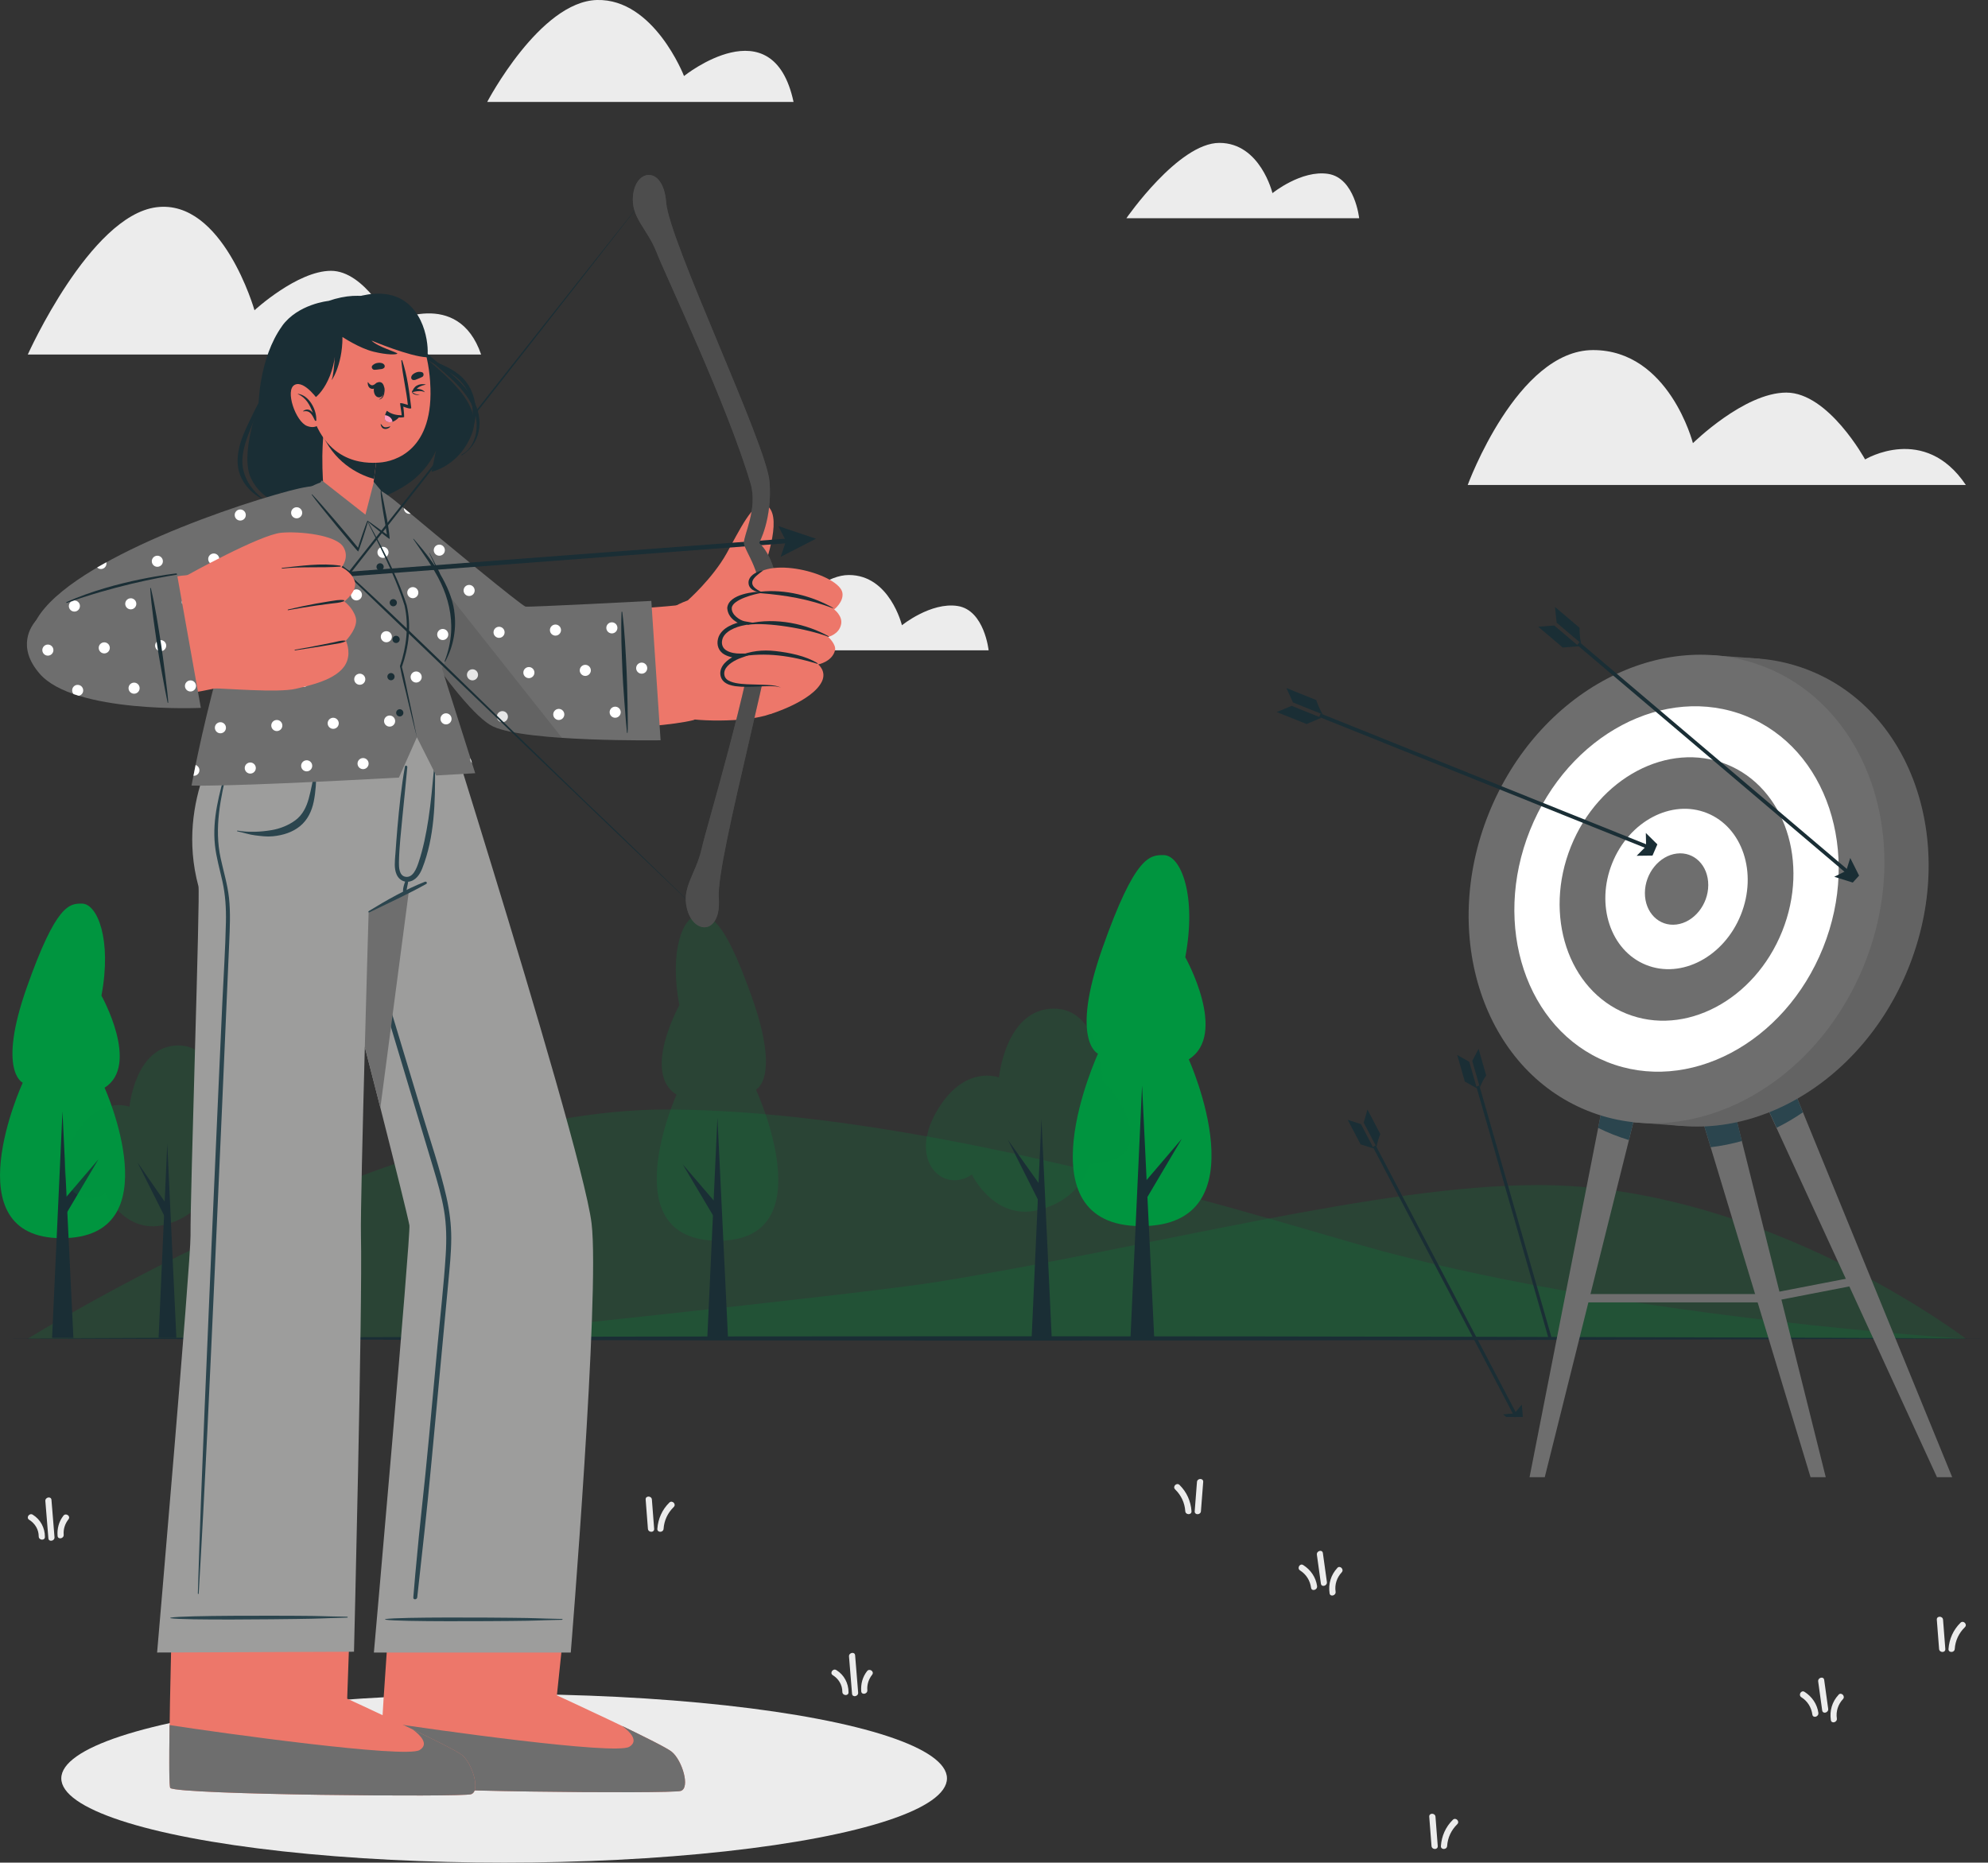 <?xml version="1.0" encoding="UTF-8"?><svg id="Livello_2" xmlns="http://www.w3.org/2000/svg" width="491.35" height="460.4" viewBox="0 0 491.35 460.4"><rect x="0" y="0" width="491.35" height="460.4" fill="#333333" stroke="none"/><g id="EMPOWERMENT"><path d="m485.86,119.87h-123.1s12.21-33.34,30.99-33.34,24.67,23.01,24.67,23.01c0,0,12.67-12.5,23.09-12.5s19.46,16.52,19.46,16.52c0,0,14.71-8.88,24.9,6.31Z" fill="#ececec" stroke-width="0"/><path d="m335.93,53.94h-57.53s12.86-18.62,22.98-18.62,13.12,12.42,13.12,12.42c0,0,7.15-5.79,13.77-4.76,6.62,1.03,7.66,10.97,7.66,10.97Z" fill="#ececec" stroke-width="0"/><path d="m244.35,160.75h-57.53s12.86-18.62,22.98-18.62,13.12,12.42,13.12,12.42c0,0,7.15-5.79,13.77-4.76,6.62,1.03,7.66,10.97,7.66,10.97Z" fill="#ececec" stroke-width="0"/><path d="m118.92,87.63H6.87s15.35-34.26,31.76-36.4c16.42-2.14,24.27,25.46,24.27,25.46,0,0,10.59-9.75,18.91-9.75s14.75,12.85,14.75,12.85c0,0,16.65-8.8,22.36,7.85Z" fill="#ececec" stroke-width="0"/><path d="m196.12,25.19h-75.7S133.43.37,147.54,0c14.11-.36,21.52,18.79,21.52,18.79,0,0,21.94-17.61,27.07,6.4Z" fill="#ececec" stroke-width="0"/><path d="m6.87,330.89s91.03-56.64,157.52-56.64,153.36,28.61,177.35,35.02c63.01,16.83,144.13,21.62,144.13,21.62H6.87Z" fill="#00953f" opacity=".18" stroke-width="0"/><path d="m485.86,330.89s-49.62-37.97-105.68-37.97c-39.13,0-95.29,15.29-148.18,23.88-20.14,3.27-124.98,14.09-124.98,14.09h378.85Z" fill="#00953f" opacity=".18" stroke-width="0"/><polygon points="383.56 330.91 382.76 330.91 364.88 268.56 365.64 268.34 383.56 330.91" fill="#1a2e35" stroke-width="0"/><polygon points="362.05 267.36 362.22 267.44 365.02 269 363.14 262.45 360.17 260.77 362.05 267.36" fill="#1a2e35" stroke-width="0"/><path d="m365.44,259.26l-1.56,2.98,1.88,6.55c.4-1.04.93-2.03,1.56-2.96l-1.88-6.57Z" fill="#1a2e35" stroke-width="0"/><path d="m161.12,370.66c-.08-.98-1.62-.99-1.54,0,.19,2.41.37,4.82.56,7.23.08.98,1.62.99,1.54,0-.19-2.41-.37-4.82-.56-7.23Z" fill="#ececec" stroke-width="0"/><path d="m165.43,371.41c-1.78,1.75-2.78,4-2.96,6.48-.07.99,1.47.98,1.54,0,.14-2.08,1.02-3.93,2.51-5.39.71-.7-.38-1.78-1.09-1.09Z" fill="#ececec" stroke-width="0"/><path d="m354.79,449.06c-.08-.98-1.62-.99-1.54,0,.19,2.41.37,4.82.56,7.23.08.98,1.62.99,1.54,0-.19-2.41-.37-4.82-.56-7.23Z" fill="#ececec" stroke-width="0"/><path d="m359.09,449.81c-1.78,1.75-2.78,4-2.96,6.48-.07.99,1.47.98,1.54,0,.14-2.08,1.02-3.93,2.51-5.39.71-.7-.38-1.78-1.09-1.09Z" fill="#ececec" stroke-width="0"/><path d="m480.24,400.36c-.08-.98-1.62-.99-1.54,0,.19,2.41.37,4.82.56,7.23.08.98,1.62.99,1.54,0-.19-2.41-.37-4.82-.56-7.23Z" fill="#ececec" stroke-width="0"/><path d="m484.55,401.11c-1.78,1.75-2.78,4-2.96,6.48-.07.99,1.47.98,1.54,0,.14-2.08,1.02-3.93,2.51-5.39.71-.7-.38-1.78-1.09-1.09Z" fill="#ececec" stroke-width="0"/><path d="m295.84,366.31c.08-.98,1.62-.99,1.54,0-.19,2.41-.37,4.82-.56,7.23-.08.98-1.62.99-1.54,0,.19-2.41.37-4.82.56-7.23Z" fill="#ececec" stroke-width="0"/><path d="m291.53,367.05c1.78,1.75,2.78,4,2.96,6.48.07.99-1.47.98-1.54,0-.14-2.08-1.02-3.93-2.51-5.39-.71-.7.38-1.78,1.09-1.09Z" fill="#ececec" stroke-width="0"/><path d="m8.09,374.4c-.84-.52-1.72.74-.88,1.26,1.44.89,2.36,2.4,2.36,4.11,0,.98,1.54,1.11,1.53.12,0-2.24-1.09-4.31-3.01-5.49Z" fill="#ececec" stroke-width="0"/><path d="m13.47,379.95c-.25-3.07-.5-6.14-.75-9.21-.08-.98-1.59-.69-1.51.29.25,3.07.5,6.14.75,9.21.08.98,1.59.69,1.51-.29Z" fill="#ececec" stroke-width="0"/><path d="m15.67,374.65c-1.12,1.45-1.58,3.18-1.44,4.99.08.98,1.59.69,1.51-.29-.11-1.41.33-2.72,1.19-3.82.61-.79-.66-1.66-1.26-.88Z" fill="#ececec" stroke-width="0"/><path d="m206.71,412.81c-.84-.52-1.72.74-.88,1.26,1.44.89,2.36,2.4,2.36,4.11,0,.98,1.54,1.11,1.53.12,0-2.24-1.09-4.31-3.01-5.49Z" fill="#ececec" stroke-width="0"/><path d="m212.1,418.37c-.25-3.07-.5-6.14-.75-9.21-.08-.98-1.59-.69-1.51.29.25,3.07.5,6.14.75,9.21.08.98,1.59.69,1.51-.29Z" fill="#ececec" stroke-width="0"/><path d="m214.3,413.07c-1.12,1.45-1.58,3.18-1.44,4.99.08.98,1.59.69,1.51-.29-.11-1.41.33-2.72,1.19-3.82.61-.79-.66-1.66-1.26-.88Z" fill="#ececec" stroke-width="0"/><path d="m70.84,423.17c-.37-2.37-1.26-4.58-2.61-6.56-.56-.81-1.89-.04-1.33.78,1.3,1.89,2.1,3.93,2.46,6.19.15.98,1.64.56,1.48-.41Z" fill="#ececec" stroke-width="0"/><path d="m72.82,417.25c-.87,2.15-1.2,4.38-1.06,6.69.06.99,1.58.72,1.52-.26-.12-2.03.22-3.99.98-5.88.37-.92-1.07-1.47-1.44-.55Z" fill="#ececec" stroke-width="0"/><path d="m82.97,350.3c-.33-2.38-.66-4.76-.99-7.14-.14-.98-1.62-.56-1.48.41.33,2.38.66,4.76.99,7.14.14.98,1.62.56,1.48-.41Z" fill="#ececec" stroke-width="0"/><path d="m80.55,351.32c-.31-2.17-1.58-4.04-3.43-5.2-.84-.53-1.61.8-.78,1.33,1.54.97,2.47,2.5,2.72,4.28.14.98,1.62.56,1.48-.41Z" fill="#ececec" stroke-width="0"/><path d="m85.55,346.85c-1.61,1.73-2.25,3.94-1.91,6.26.15.98,1.63.56,1.48-.41-.26-1.75.31-3.48,1.51-4.77.67-.72-.41-1.82-1.09-1.09Z" fill="#ececec" stroke-width="0"/><path d="m327.95,391.03c-.33-2.38-.66-4.76-.99-7.14-.14-.98-1.62-.56-1.48.41.33,2.38.66,4.76.99,7.14.14.98,1.62.56,1.48-.41Z" fill="#ececec" stroke-width="0"/><path d="m325.53,392.05c-.31-2.17-1.58-4.04-3.43-5.2-.84-.53-1.61.8-.78,1.33,1.54.97,2.47,2.5,2.72,4.28.14.98,1.62.56,1.48-.41Z" fill="#ececec" stroke-width="0"/><path d="m330.53,387.57c-1.61,1.73-2.25,3.94-1.91,6.26.15.98,1.63.56,1.48-.41-.26-1.75.31-3.48,1.51-4.77.67-.72-.41-1.82-1.09-1.09Z" fill="#ececec" stroke-width="0"/><path d="m451.85,422.37c-.33-2.38-.66-4.76-.99-7.14-.14-.98-1.62-.56-1.48.41.33,2.38.66,4.76.99,7.14.14.98,1.62.56,1.48-.41Z" fill="#ececec" stroke-width="0"/><path d="m449.43,423.39c-.31-2.17-1.58-4.04-3.43-5.2-.84-.53-1.61.8-.78,1.33,1.54.97,2.47,2.5,2.72,4.28.14.98,1.62.56,1.48-.41Z" fill="#ececec" stroke-width="0"/><path d="m454.42,418.91c-1.61,1.73-2.25,3.94-1.91,6.26.15.98,1.63.56,1.48-.41-.26-1.75.31-3.48,1.51-4.77.67-.72-.41-1.82-1.09-1.09Z" fill="#ececec" stroke-width="0"/><ellipse cx="124.6" cy="439.57" rx="109.45" ry="20.83" fill="#ececec" stroke-width="0"/><path d="m1.38,330.83c156.95-.7,333.02-.71,489.97,0-156.95.71-333.02.7-489.97,0h0Z" fill="#1a2e35" stroke-width="0"/><path d="m25.85,268.86s16.73,37.16-10.58,37.19-9.65-38.43-9.65-38.43c0,0-6.33-2.77.99-23.52,7.31-20.74,10.59-20.75,13.63-20.75,3.85,0,7.44,8.97,4.83,22.75,0,0,9.63,17.19.78,22.76Z" fill="#00953f" stroke-width="0"/><polygon points="12.87 330.7 15.44 274.7 18.14 330.7 12.87 330.7" fill="#1a2e35" stroke-width="0"/><polygon points="14.4 298.18 24.31 286.58 16.54 299.71 14.4 298.18" fill="#1a2e35" stroke-width="0"/><path d="m31.99,273.56s-7.7-3.04-13.79,7.59c-6.25,10.9,1.61,18.07,7.83,13.79,0,0,4.9,10.25,14.66,7.8,9.77-2.45,11.35-10.27,11.35-10.27,0,0,8.67.6,8.91-5.87.24-6.47-6.12-12.2-6.12-12.2,0,0-.38-16.12-10.89-15.99-10.5.13-11.95,15.16-11.95,15.16Z" fill="#00953f" opacity=".18" stroke-width="0"/><polygon points="39.2 330.68 41.34 282.71 43.59 330.67 39.2 330.68" fill="#1a2e35" stroke-width="0"/><polygon points="40.71 300.73 33.96 287.29 41.82 298.63 40.71 300.73" fill="#1a2e35" stroke-width="0"/><path d="m293.81,261.83s18.56,41.21-11.73,41.24c-30.29.03-10.7-42.62-10.7-42.62,0,0-7.01-3.08,1.09-26.08,8.11-23.01,11.74-23.01,15.12-23.01,4.27,0,8.25,9.95,5.36,25.24,0,0,10.68,19.06.87,25.24Z" fill="#00953f" stroke-width="0"/><polygon points="279.42 330.42 282.27 268.31 285.26 330.41 279.42 330.42" fill="#1a2e35" stroke-width="0"/><polygon points="281.11 294.35 292.1 281.48 283.49 296.05 281.11 294.35" fill="#1a2e35" stroke-width="0"/><path d="m167.2,270.58s-16.17,36.13,10.36,36.1c26.53-.03,9.29-37.35,9.29-37.35,0,0,6.14-2.71-1.01-22.85-7.15-20.14-10.33-20.13-13.29-20.13-3.74,0-7.21,8.73-4.64,22.11,0,0-9.32,16.72-.71,22.11Z" fill="#00953f" opacity=".18" stroke-width="0"/><polygon points="179.93 330.63 177.32 276.23 174.82 330.64 179.93 330.63" fill="#1a2e35" stroke-width="0"/><polygon points="178.38 299.04 168.73 287.79 176.3 300.53 178.38 299.04" fill="#1a2e35" stroke-width="0"/><path d="m246.9,266.32s-8.64-3.42-15.48,8.52c-7.02,12.24,1.8,20.29,8.79,15.48,0,0,5.5,11.51,16.46,8.76,10.97-2.75,12.74-11.53,12.74-11.53,0,0,9.74.67,10-6.59.27-7.27-6.87-13.7-6.87-13.7,0,0-.43-18.1-12.22-17.95-11.79.15-13.42,17.02-13.42,17.02Z" fill="#00953f" opacity=".18" stroke-width="0"/><polygon points="254.99 330.44 257.4 276.59 259.93 330.44 254.99 330.44" fill="#1a2e35" stroke-width="0"/><polygon points="256.66 296.77 249.1 281.73 258.15 294.45 256.66 296.77" fill="#1a2e35" stroke-width="0"/><rect x="389.52" y="319.86" width="49.05" height="2.06" transform="translate(828.08 641.78) rotate(180)" fill="#6e6e6e" stroke-width="0"/><polygon points="436.71 321.92 460.78 317.26 460.78 315.2 436.71 319.86 436.71 321.92" fill="#6e6e6e" stroke-width="0"/><polygon points="381.8 365.13 378.04 365.13 398.8 259.45 408.18 259.45 381.8 365.13" fill="#6e6e6e" stroke-width="0"/><path d="m398.8,259.45h9.37l-5.58,22.35c-2.63-.8-5.17-1.8-7.59-3.01l3.8-19.34Z" fill="#2b454e" stroke-width="0"/><polygon points="447.49 365.13 451.25 365.13 424.87 259.45 415.5 259.45 447.49 365.13" fill="#6e6e6e" stroke-width="0"/><path d="m424.88,259.45l5.64,22.58c-2.49.71-5.07,1.22-7.71,1.54l-7.3-24.12h9.37Z" fill="#2b454e" stroke-width="0"/><polygon points="478.74 365.13 482.5 365.13 436.94 253.72 427.56 253.72 478.74 365.13" fill="#6e6e6e" stroke-width="0"/><path d="m445.6,274.94c-2.06,1.42-4.23,2.7-6.49,3.81l-11.54-25.04h9.37l8.66,21.22Z" fill="#2b454e" stroke-width="0"/><ellipse cx="425.31" cy="220.57" rx="59.06" ry="50.02" transform="translate(62.06 532.97) rotate(-68.11)" fill="#6e6e6e" stroke-width="0"/><polygon points="423.02 161.94 434.91 162.83 415.4 278.28 403.51 277.4 423.02 161.94" fill="#6e6e6e" stroke-width="0"/><g opacity=".1"><ellipse cx="425.31" cy="220.57" rx="59.06" ry="50.02" transform="translate(62.06 532.97) rotate(-68.11)" stroke-width="0"/><polygon points="423.02 161.94 434.91 162.83 415.4 278.28 403.51 277.4 423.02 161.94" stroke-width="0"/></g><ellipse cx="414.38" cy="219.76" rx="59.06" ry="50.02" transform="translate(55.96 522.31) rotate(-68.11)" fill="#6e6e6e" stroke-width="0"/><ellipse cx="414.38" cy="219.76" rx="46.07" ry="39.02" transform="translate(55.96 522.31) rotate(-68.11)" fill="#fff" stroke-width="0"/><ellipse cx="414.38" cy="219.76" rx="33.21" ry="28.13" transform="translate(55.96 522.31) rotate(-68.11)" fill="#6e6e6e" stroke-width="0"/><ellipse cx="414.38" cy="219.76" rx="20.22" ry="17.13" transform="translate(55.96 522.31) rotate(-68.11)" fill="#fff" stroke-width="0"/><path d="m422.21,218.79c-.02,4.84-3.55,9.2-7.87,9.73-4.32.53-7.81-2.96-7.79-7.81.02-4.84,3.55-9.2,7.87-9.73,4.32-.53,7.81,2.96,7.79,7.81Z" fill="#6e6e6e" stroke-width="0"/><rect x="366.57" y="149.25" width=".91" height="87.87" transform="translate(50.91 461.71) rotate(-68.11)" fill="#1a2e35" stroke-width="0"/><polygon points="322.96 178.97 323.15 178.87 326.59 177.42 319.24 174.47 315.56 176 322.96 178.97" fill="#1a2e35" stroke-width="0"/><path d="m317.94,170.07l1.63,3.56,7.36,2.96c-.67-1.1-1.2-2.3-1.61-3.55l-7.38-2.97Z" fill="#1a2e35" stroke-width="0"/><polygon points="409.63 208.71 408.43 211.48 404.51 211.53 406.85 209.19 406.78 205.89 409.63 208.71" fill="#1a2e35" stroke-width="0"/><rect x="423.13" y="143.54" width=".91" height="87.87" transform="translate(6.61 389.22) rotate(-49.69)" fill="#1a2e35" stroke-width="0"/><polygon points="386.27 160.07 386.48 160.03 390.2 159.74 384.15 154.61 380.18 154.91 386.27 160.07" fill="#1a2e35" stroke-width="0"/><path d="m384.32,150.03l.42,3.89,6.05,5.13c-.29-1.26-.41-2.56-.4-3.88l-6.06-5.14Z" fill="#1a2e35" stroke-width="0"/><polygon points="459.49 216.43 457.93 218.15 453.35 216.72 456.31 215.24 457.3 212.07 459.49 216.43" fill="#1a2e35" stroke-width="0"/><rect x="356.81" y="278.98" width=".79" height="75.49" transform="translate(-106.27 202.26) rotate(-27.69)" fill="#1a2e35" stroke-width="0"/><polygon points="336.29 282.88 336.48 282.92 339.53 283.89 336.37 277.86 333.11 276.81 336.29 282.88" fill="#1a2e35" stroke-width="0"/><path d="m337.97,274.26l-.92,3.24,3.17,6.03c.18-1.09.5-2.17.93-3.22l-3.17-6.05Z" fill="#1a2e35" stroke-width="0"/><polygon points="376.39 350.25 372.29 350.25 371.49 349.6 374.33 349.37 376.13 347.17 376.39 350.25" fill="#1a2e35" stroke-width="0"/><path d="m168.27,442.67c-2.37.77-71.78.14-74.34-1.52-.98-.61,4.14-66.42,4.14-66.42l44.17.29-4.6,44.04s25.76,11.81,28.38,13.93c2.6,2.11,4.62,8.92,2.25,9.68Z" fill="#ed776a" stroke-width="0"/><path d="m168.27,442.68c-2.36.77-71.79.14-74.34-1.52-.31-.19-.48-6.86.51-15.57,12.61,1.95,57.62,8.28,61.09,6.18,2.42-1.46.23-3.68-1.78-5.16,5.77,2.79,11.16,5.47,12.27,6.38,2.6,2.11,4.62,8.92,2.25,9.68Z" fill="#6e6e6e" stroke-width="0"/><path d="m141.08,408.47h-48.67s9.16-103.62,8.78-105.6c-.49-2.54-3.36-14.05-7.18-29.08-1.2-4.7-2.49-9.75-3.84-14.98-3.63-14.14-7.63-29.59-11.11-43.04-5.23-20.15-9.31-35.8-9.31-35.8h41.24s4.81,15.24,10.86,35.06c9.87,32.22,23.06,76.57,24.36,87.35,2.11,17.41-5.14,106.09-5.14,106.09Z" fill="#9d9d9c" stroke-width="0"/><path d="m138.93,400.17c-7.43-.15-5.3-.22-12.73-.29-3.64-.04-27.54-.24-30.94.32-.08.01-.08.14,0,.15,3.4.56,27.3.35,30.94.32,7.43-.07,5.3-.13,12.73-.29.14,0,.14-.21,0-.22Z" fill="#2b454e" stroke-width="0"/><path d="m110.35,295.92c-1.6-7.04-3.98-13.93-6.06-20.83-4.22-14.03-8.47-28.05-12.73-42.07-2.13-7.01-4.26-14.02-6.42-21.02-1.09-3.54-2.17-7.07-3.28-10.6-1.08-3.45-2.32-6.88-3.29-10.36-.4-1.42-.61-.64-.11,1.16,1.03,3.63,2.04,7.26,3.1,10.88,2.1,7.17,4.21,14.34,6.33,21.5,4.22,14.26,8.49,28.5,12.77,42.74,2.14,7.14,4.3,14.28,6.44,21.42,1.02,3.41,2.03,6.84,2.63,10.36.63,3.67.66,7.38.43,11.08-.47,7.45-1.33,14.88-2.02,22.31-.69,7.44-1.38,14.89-2.07,22.33-1.37,14.81-2.11,19.58-3.44,34.4-.17,1.88-.33,3.76-.48,5.64-.05.63.9.58.97-.02,1.6-14.65,2.19-19.3,3.57-33.97,1.37-14.6,2.74-29.2,4.1-43.8.34-3.67.73-7.34.74-11.02,0-3.42-.43-6.79-1.18-10.12Z" fill="#2b454e" stroke-width="0"/><path d="m106.31,179.97c-2.86,22.15-8.32,63.69-12.3,93.82-9.3-36.51-24.26-93.82-24.26-93.82h36.56Z" fill="#6e6e6e" stroke-width="0"/><path d="m116.44,443.49c-2.37.77-71.78.14-74.34-1.52-.98-.61,1.09-66.42,1.09-66.42l44.17.29-1.55,44.04s25.76,11.81,28.38,13.93c2.6,2.11,4.62,8.92,2.25,9.68Z" fill="#ed776a" stroke-width="0"/><path d="m116.44,443.49c-2.36.77-71.79.14-74.34-1.52-.31-.19-.32-6.69-.19-15.57,12.61,1.95,58.31,8.29,61.79,6.18,2.42-1.46.23-3.68-1.78-5.16,5.77,2.79,11.16,5.47,12.27,6.38,2.6,2.11,4.62,8.92,2.25,9.68Z" fill="#6e6e6e" stroke-width="0"/><path d="m109.66,179.97s-.95,19.73-5.47,35.36c-.36,1.29-.75,2.56-1.18,3.78,0,0-4.7,1.71-11.89,6.11,0,0-.48,15.88-.95,33.58-.53,19.8-1.07,41.87-.96,46.56.41,17.52-1.72,102.91-1.72,102.91l-48.66.2s8.32-96.63,8.26-103.05c-.09-10.32,2.41-84.67,1.96-86.33-5.92-21.87,7.1-39.12,7.1-39.12h53.49Z" fill="#9d9d9c" stroke-width="0"/><path d="m85.83,399.62c-7.43-.12-5.3-.19-12.73-.23-3.64-.02-27.54-.13-30.94.45-.08.01-.07.14,0,.15,3.4.55,27.3.24,30.94.19,7.43-.1,5.3-.15,12.73-.34.14,0,.14-.21,0-.22Z" fill="#2b454e" stroke-width="0"/><path d="m105.04,217.94c-4.84,1.92-9.48,4.55-13.91,7.29-.17.11-.04.38.15.29,4.69-2.28,9.49-4.48,14.05-7.01.36-.2.09-.71-.28-.56Z" fill="#2b454e" stroke-width="0"/><path d="m97.71,211.32c.15-2.23.32-4.45.51-6.67.45-5.07.97-10.16,1.86-15.17.07-.39.62-.24.59.13-.34,3.94-.79,7.87-1.16,11.81-.36,3.9-.84,7.85-.91,11.77-.02,1.18.06,3.18,1.51,3.51,1.95.44,2.87-2.12,3.34-3.52,1.17-3.49,1.88-7.1,2.44-10.73.64-4.13.98-8.32,1.38-12.48.01-.15.26-.13.26.02.03,8.26-.09,16.89-3.18,24.69-.6,1.52-1.66,3.06-3.42,3.27-.03,0-.05,0-.08,0,.01.05.03.09.02.14-.03.23-.1.46-.14.69-.03.19-.07.39-.12.58-.08.4-.14.81-.24,1.2-.09.37-.59.27-.6-.07-.09-.04-.17-.11-.17-.24,0-.8.26-1.59.54-2.34-.96-.17-1.73-.86-2.13-1.79-.65-1.5-.41-3.23-.31-4.8Z" fill="#2b454e" stroke-width="0"/><path d="m56.6,221.96c-.36-3.36-1.36-6.57-2.07-9.86-1.61-7.43-.02-14.87,1.72-22.12.05-.19-.24-.26-.29-.07-1.75,6.18-3.52,12.45-2.84,18.94.32,3.08,1.21,6.06,1.87,9.08.72,3.28.92,6.58.85,9.93-.14,6.6-.57,13.21-.88,19.8-.31,6.79-.61,13.58-.92,20.37-1.21,26.89-2.38,53.77-3.49,80.66-.62,15.07-1.21,30.14-1.65,45.21,0,.14.21.13.21,0,1.6-26.88,2.79-53.78,4.01-80.67,1.21-26.75,2.38-53.5,3.53-80.25.16-3.67.34-7.36-.05-11.02Z" fill="#2b454e" stroke-width="0"/><path d="m77.81,190.5c-.5,2.31-.88,4.64-1.51,6.92-.56,2.02-1.48,3.99-3.31,5.34-1.64,1.21-3.75,2.07-5.82,2.42-2.75.47-5.71.6-8.47.13-.12-.02-.17.15-.05.17,1.47.31,2.91.82,4.41,1,1.48.18,2.89.38,4.38.23,2.48-.24,4.83-.97,6.71-2.5,1.92-1.57,2.91-3.77,3.38-6.03.52-2.51.64-5.11.65-7.65,0-.18-.32-.22-.36-.04Z" fill="#2b454e" stroke-width="0"/><path d="m69.71,80.61c-5.71,7.95-5.81,19.49-5.81,19.49,0,0-4.69,12.39-1.83,18.2,2.85,5.81,8.37,6.37,8.37,6.37l-1.22-3.28s2.93,3.99,10.57,4.52c7.65.53,16.99-3.36,21.63-6.76,4.63-3.4,6.34-7.78,6.34-7.78l-1.08,5.24s7.09-1.44,10.07-9.74c2.97-8.3-11.02-17.18-12.44-19.36-1.42-2.18-5.59-19.09-23.12-13.13,0,0-7.56.75-11.49,6.22Z" fill="#1a2e35" stroke-width="0"/><path d="m67.75,124.66c-2.2-.62-4.23-2.41-5.59-4.2-1.44-1.89-2.29-4.17-2.26-6.56.04-2.86,1.09-5.54,2.12-8.17,1.06-2.71,2.32-5.35,3.33-8.08.06-.15-.17-.23-.25-.1-1.33,2.1-2.41,4.41-3.49,6.64-1.03,2.13-2.02,4.32-2.53,6.64-.46,2.11-.55,4.4.22,6.45.63,1.69,1.7,3.16,3.04,4.36,1.6,1.43,3.47,2.21,5.35,3.18.12.06.2-.13.07-.17Z" fill="#1a2e35" stroke-width="0"/><path d="m116.97,98.82c-3.21-5.95-9.55-9-13.91-13.93-2.36-2.67-4.36-5.72-7.22-7.9-.08-.06-.18.07-.1.14,2.38,1.99,4,4.6,5.89,7.03,1.92,2.47,4.24,4.51,6.6,6.54,4.28,3.69,9.41,8.04,9.58,14.17.08,2.83-1.04,6.17-3.73,7.5-.1.05,0,.22.09.16,2.13-1.34,3.58-3.32,4.12-5.79.6-2.72,0-5.48-1.31-7.91Z" fill="#1a2e35" stroke-width="0"/><path d="m117.52,100.47c-.24-2.4-1.12-4.74-2.72-6.58-1.59-1.82-3.78-2.97-5.95-3.94-2.5-1.13-5.12-2.15-6.94-4.29-.08-.09-.2.04-.13.13,2.92,3.54,7.55,4.65,11.02,7.46,3.97,3.21,4.89,8.71,3.31,13.4-.97,2.89-2.76,5.43-4.93,7.55-.04.04.02.09.06.06,3.79-3.51,6.83-8.43,6.29-13.78Z" fill="#1a2e35" stroke-width="0"/><path d="m89,132.95c8.47,19.26,28.76,43.75,34.13,46.14,5.17,2.3,38.76,1.3,48.23-1.09,3.84-.97.29-28.84-3.92-28.39-13.85,1.47-36.9,1.7-37.92,1.13-2.51-1.41-19.41-14.69-30.61-25.14-13.59-12.69-13.33-.41-9.92,7.35Z" fill="#ed776a" stroke-width="0"/><path d="m160.98,148.54l2.29,34.44s-33.13.5-41.44-3.43c-8.31-3.93-29.44-37.18-33.37-47.12-3.93-9.93-1.73-17.77,9.67-8.25,11.4,9.53,30.82,25.6,31.78,25.76.97.17,31.06-1.41,31.06-1.41Z" fill="#6e6e6e" stroke-width="0"/><path d="m88.63,126.15c.02.75-.56,1.39-1.31,1.42-.11,0-.22,0-.32-.02-.18-.93-.3-1.78-.31-2.58.15-.08.33-.11.51-.13.75-.03,1.39.56,1.43,1.31Zm11.19-.56v.11c.03.75.67,1.35,1.43,1.31.08,0,.16-.01.24-.03-.57-.47-1.12-.94-1.67-1.39Zm2.14,19.54c-.76.03-1.35.67-1.32,1.42s.67,1.35,1.42,1.32,1.35-.67,1.32-1.42c-.03-.76-.67-1.35-1.42-1.32Zm13.94-.55c-.76.03-1.35.67-1.32,1.42.03.76.67,1.35,1.42,1.32.76-.03,1.35-.67,1.32-1.42s-.67-1.35-1.42-1.32Zm-21.31-9.41c-.76.03-1.35.67-1.32,1.42.03.76.67,1.35,1.42,1.32.76-.03,1.35-.67,1.32-1.42-.03-.76-.67-1.35-1.42-1.32Zm13.94-.55c-.76.03-1.35.67-1.32,1.42.03.76.67,1.35,1.42,1.32.76-.03,1.35-.67,1.32-1.42-.03-.76-.67-1.35-1.42-1.32Zm8.2,30.81c-.76.03-1.35.67-1.32,1.42.03.76.67,1.35,1.42,1.32s1.35-.67,1.32-1.42c-.03-.76-.67-1.35-1.42-1.32Zm13.94-.55c-.76.03-1.35.67-1.32,1.42.03.76.67,1.35,1.42,1.32.76-.03,1.35-.67,1.32-1.42-.03-.76-.67-1.35-1.42-1.32Zm13.94-.55c-.76.03-1.35.67-1.32,1.42s.67,1.35,1.42,1.32c.76-.03,1.35-.67,1.32-1.42-.03-.76-.67-1.35-1.42-1.32Zm13.94-.55c-.76.03-1.35.67-1.32,1.42.03.76.67,1.35,1.42,1.32.76-.03,1.35-.67,1.32-1.42-.03-.76-.67-1.35-1.42-1.32Zm-49.19-8.31c-.76.03-1.35.67-1.32,1.42.03.76.67,1.35,1.42,1.32.76-.03,1.35-.67,1.32-1.42-.03-.76-.67-1.35-1.42-1.32Zm13.94-.55c-.76.03-1.35.67-1.32,1.42.03.76.67,1.35,1.42,1.32.76-.03,1.35-.67,1.32-1.42-.03-.76-.67-1.35-1.42-1.32Zm13.94-.55c-.76.03-1.35.67-1.32,1.42.03.76.67,1.35,1.42,1.32.76-.03,1.35-.67,1.32-1.42-.03-.76-.67-1.35-1.42-1.32Zm13.94-.55c-.76.03-1.35.67-1.32,1.42.03.76.67,1.35,1.42,1.32.76-.03,1.35-.67,1.32-1.42-.03-.76-.67-1.35-1.42-1.32Zm-27.06,21.95c-.76.03-1.35.67-1.32,1.42.03.76.67,1.35,1.42,1.32.76-.03,1.35-.67,1.32-1.42-.03-.76-.67-1.35-1.42-1.32Zm13.94-.55c-.76.03-1.35.67-1.32,1.42.03.76.67,1.35,1.42,1.32.76-.03,1.35-.67,1.32-1.42-.03-.76-.67-1.35-1.42-1.32Zm13.94-.55c-.76.03-1.35.67-1.32,1.42.03.76.67,1.35,1.42,1.32s1.35-.67,1.32-1.42c-.03-.76-.67-1.35-1.42-1.32Z" fill="#fff" stroke-width="0"/><path d="m138.91,182.39c-7.16-.49-13.92-1.34-17.08-2.84-8.3-3.94-29.44-37.19-33.36-47.12-2.55-6.47-2.52-12.04.97-12.51l49.47,62.47Z" opacity=".1" stroke-width="0"/><path d="m154.96,181.11c-.33-3.14-1.01-12.32-1.1-14.78-.19-5-.44-10.04-.24-15.04,0-.1.16-.13.18-.02.63,4.9.83,9.86,1.08,14.79.13,2.46.4,13.75.23,15.04-.01.08-.14.11-.15.02Z" fill="#1a2e35" stroke-width="0"/><path d="m109.22,165.19l8.23,25.93s-2.71.17-9.65.56l-4.76-9.45-4.44,9.97c-17.65.96-42.58,2.19-51.26,1.97,0,0,9.41-51.97,23.66-68.93,7.13-8.48,15.96-8.28,21.83-2.84,1.49,1.38,16.82,18.32,19,26.79,1.9,7.48-2.6,16-2.6,16Z" fill="#6e6e6e" stroke-width="0"/><path d="m112.27,150.93c-.5-3.21-1.81-6.21-3.46-9,0,0,0,0,0-.01-.1-.3-.28-.59-.41-.87-.14-.3-.28-.59-.43-.89-.58-1.16-1.17-2.32-1.79-3.46-.02-.04-.08-.02-.07.03.41.9.82,1.79,1.25,2.68.17.35.34.7.51,1.05-.29-.45-.59-.9-.9-1.34-1.44-2.07-3.07-4.04-4.74-5.93-.04-.05-.12,0-.09.06,2.38,3.54,4.98,6.98,6.82,10.85,1.81,3.81,2.8,8.01,2.53,12.24-.16,2.47-.71,4.8-1.6,7.1-.04.11.11.17.16.07,2.07-3.77,2.86-8.32,2.2-12.57Z" fill="#1a2e35" stroke-width="0"/><path d="m74.69,126.7c.03.76-.56,1.39-1.32,1.42-.76.03-1.39-.56-1.42-1.32-.03-.76.56-1.39,1.32-1.42s1.39.56,1.42,1.32Zm12.52-1.87c-.76.03-1.35.67-1.32,1.42s.67,1.35,1.42,1.32c.76-.03,1.35-.67,1.32-1.42-.03-.76-.67-1.35-1.42-1.32Zm-27.05,21.94c-.09,0-.18.02-.26.03-.26.71-.53,1.43-.78,2.16.25.34.67.56,1.14.55.75-.03,1.35-.67,1.31-1.43-.02-.75-.66-1.34-1.42-1.31Zm13.94-.55c-.76.03-1.35.67-1.32,1.42s.67,1.35,1.42,1.32c.76-.03,1.35-.67,1.32-1.42-.03-.76-.67-1.35-1.42-1.32Zm13.94-.55c-.76.03-1.35.67-1.32,1.42.03.76.67,1.35,1.42,1.32.76-.03,1.35-.67,1.32-1.42-.03-.76-.67-1.35-1.42-1.32Zm13.94-.55c-.76.03-1.35.67-1.32,1.42s.67,1.35,1.42,1.32,1.35-.67,1.32-1.42c-.03-.76-.67-1.35-1.42-1.32Zm-35.25-8.86c-.76.03-1.35.67-1.32,1.42.03.76.67,1.35,1.42,1.32.76-.03,1.35-.67,1.32-1.42-.03-.76-.67-1.35-1.42-1.32Zm13.94-.55c-.76.03-1.35.67-1.32,1.42.03.76.67,1.35,1.42,1.32.76-.03,1.35-.67,1.32-1.42-.03-.76-.67-1.35-1.42-1.32Zm13.94-.55c-.76.03-1.35.67-1.32,1.42.03.76.67,1.35,1.42,1.32.76-.03,1.35-.67,1.32-1.42-.03-.76-.67-1.35-1.42-1.32Zm-33.62,32.46c-.76.03-1.35.67-1.32,1.42.03.76.67,1.35,1.42,1.32s1.35-.67,1.32-1.42c-.03-.76-.67-1.35-1.42-1.32Zm13.94-.55c-.76.03-1.35.67-1.32,1.42.03.76.67,1.35,1.42,1.32.76-.03,1.35-.67,1.32-1.42-.03-.76-.67-1.35-1.42-1.32Zm13.94-.55c-.76.03-1.35.67-1.32,1.42.03.76.67,1.35,1.42,1.32.76-.03,1.35-.67,1.32-1.42-.03-.76-.67-1.35-1.42-1.32Zm13.94-.55c-.76.03-1.35.67-1.32,1.42.03.76.67,1.35,1.42,1.32.76-.03,1.35-.67,1.32-1.42-.03-.76-.67-1.35-1.42-1.32Zm-35.25-8.86c-.76.03-1.35.67-1.32,1.42.03.76.67,1.35,1.42,1.32.76-.03,1.35-.67,1.32-1.42s-.67-1.35-1.42-1.32Zm13.94-.55c-.76.03-1.35.67-1.32,1.42.03.76.67,1.35,1.42,1.32.76-.03,1.35-.67,1.32-1.42-.03-.76-.67-1.35-1.42-1.32Zm13.94-.55c-.76.03-1.35.67-1.32,1.42.03.76.67,1.35,1.42,1.32.76-.03,1.35-.67,1.32-1.42-.03-.76-.67-1.35-1.42-1.32Zm13.94-.55c-.76.03-1.35.67-1.32,1.42.03.76.67,1.35,1.42,1.32.76-.03,1.35-.67,1.32-1.42-.03-.76-.67-1.35-1.42-1.32Zm-61.03,33.63c-.21,1.03-.39,1.92-.53,2.65.06.01.1.01.16.01.75-.02,1.34-.66,1.31-1.42-.02-.58-.42-1.07-.95-1.25Zm13.46-.62c-.76.03-1.35.67-1.32,1.42.03.76.67,1.35,1.42,1.32.76-.03,1.35-.67,1.32-1.42-.03-.76-.67-1.35-1.42-1.32Zm13.94-.55c-.76.03-1.35.67-1.32,1.42.03.76.67,1.35,1.42,1.32.76-.03,1.35-.67,1.32-1.42-.03-.76-.67-1.35-1.42-1.32Zm13.94-.55c-.76.03-1.35.67-1.32,1.42.03.76.67,1.35,1.42,1.32.76-.03,1.35-.67,1.32-1.42-.03-.76-.67-1.35-1.42-1.32Zm26.58.02c-.02.1-.02.21-.02.31.01.35.17.67.41.91l-.39-1.22Zm-61.84-8.88c-.76.03-1.35.67-1.32,1.42.03.76.67,1.35,1.42,1.32.76-.03,1.35-.67,1.32-1.42-.03-.76-.67-1.35-1.42-1.32Zm13.94-.55c-.76.03-1.35.67-1.32,1.42s.67,1.35,1.42,1.32c.76-.03,1.35-.67,1.32-1.42-.03-.76-.67-1.35-1.42-1.32Zm13.94-.55c-.76.03-1.35.67-1.32,1.42.03.76.67,1.35,1.42,1.32.76-.03,1.35-.67,1.32-1.42s-.67-1.35-1.42-1.32Zm13.94-.55c-.76.03-1.35.67-1.32,1.42.03.76.67,1.35,1.42,1.32.76-.03,1.35-.67,1.32-1.42-.03-.76-.67-1.35-1.42-1.32Zm13.94-.55c-.76.03-1.35.67-1.32,1.42.03.76.67,1.35,1.42,1.32.76-.03,1.35-.67,1.32-1.42-.03-.76-.67-1.35-1.42-1.32Z" fill="#fff" stroke-width="0"/><path d="m89.53,126.37c4.09,7.5,8.37,15.01,10.98,23.18,1.19,5.07.53,10.42-1.18,15.3.61,2.1,1.28,5.93,1.9,8.6.64,2.92,1.2,5.85,1.8,8.77-.71-2.9-1.46-5.79-2.14-8.7-.66-2.95-1.51-5.92-2.04-8.87,1.62-4.73,2.25-10.06,1.14-14.98-2.57-8.12-6.69-15.7-10.47-23.32h0Z" fill="#1a2e35" stroke-width="0"/><path d="m94.81,139.9c.12.48-.18.96-.65,1.08-.48.12-.96-.17-1.08-.65-.12-.48.17-.96.65-1.08.48-.12.96.18,1.08.65Z" fill="#1a2e35" stroke-width="0"/><path d="m98.07,148.76c.12.48-.17.96-.65,1.08-.48.12-.96-.17-1.08-.65s.17-.96.65-1.08c.48-.12.96.18,1.08.65Z" fill="#1a2e35" stroke-width="0"/><path d="m98.76,157.83c.12.48-.17.96-.65,1.08-.48.12-.96-.17-1.08-.65s.17-.96.65-1.08c.48-.12.96.17,1.08.65Z" fill="#1a2e35" stroke-width="0"/><path d="m97.5,167.04c.12.48-.17.96-.65,1.08-.48.12-.96-.17-1.08-.65-.12-.48.17-.96.65-1.08.48-.12.96.17,1.08.65Z" fill="#1a2e35" stroke-width="0"/><path d="m99.67,175.98c.12.48-.17.96-.65,1.08-.48.12-.96-.18-1.08-.65s.17-.96.65-1.08c.48-.12.96.17,1.08.65Z" fill="#1a2e35" stroke-width="0"/><path d="m79.94,131.13c-3.99,5.14-45.76,33.52-47.67,34.92-5.34,3.91-28.68,4.64-24.38-10.26,4.29-14.9,45.87-29.76,63.78-34.51,12.81-3.4,15.67.3,8.27,9.84Z" fill="#6e6e6e" stroke-width="0"/><path d="m60.75,127.25c.03.76-.56,1.39-1.32,1.42-.76.03-1.39-.56-1.42-1.32s.56-1.39,1.32-1.42c.76-.03,1.39.56,1.42,1.32Zm12.52-1.87c-.76.03-1.35.67-1.32,1.42.03.76.67,1.35,1.42,1.32.76-.03,1.35-.67,1.32-1.42-.03-.76-.67-1.35-1.42-1.32Zm-54.94,23.04c-.76.03-1.35.67-1.32,1.42.03.76.67,1.35,1.42,1.32.76-.03,1.35-.67,1.32-1.42-.03-.76-.67-1.35-1.42-1.32Zm13.94-.55c-.76.03-1.35.67-1.32,1.42.03.76.67,1.35,1.42,1.32.76-.03,1.35-.67,1.32-1.42-.03-.76-.67-1.35-1.42-1.32Zm13.94-.55c-.76.03-1.35.67-1.32,1.42.03.76.67,1.35,1.42,1.32s1.35-.67,1.32-1.42c-.03-.76-.67-1.35-1.42-1.32Zm12.96-.06c.19-.14.39-.27.57-.4-.23.08-.42.22-.57.4Zm-32.88-8.28c-.77.42-1.53.86-2.28,1.29.25.24.61.39.99.38.75-.03,1.35-.67,1.31-1.43,0-.08-.01-.16-.03-.24Zm12.55-1.62c-.76.03-1.35.67-1.32,1.42.03.76.67,1.35,1.42,1.32.76-.03,1.35-.67,1.32-1.42-.03-.76-.67-1.35-1.42-1.32Zm13.94-.55c-.76.03-1.35.67-1.32,1.42.03.76.67,1.35,1.42,1.32.76-.03,1.35-.67,1.32-1.42-.03-.76-.67-1.35-1.42-1.32Zm13.94-.55c-.76.03-1.35.67-1.32,1.42.03.76.67,1.35,1.42,1.32.76-.03,1.35-.67,1.32-1.42-.03-.76-.67-1.35-1.42-1.32Zm-54.94,23.04c-.76.03-1.35.67-1.32,1.42.03.76.67,1.35,1.42,1.32.76-.03,1.35-.67,1.32-1.42-.03-.76-.67-1.35-1.42-1.32Zm13.94-.55c-.76.03-1.35.67-1.32,1.42.03.76.67,1.35,1.42,1.32.76-.03,1.35-.67,1.32-1.42-.03-.76-.67-1.35-1.42-1.32Zm13.93-.55c-.75.03-1.34.67-1.31,1.43.03.71.59,1.27,1.29,1.3,0,0,.01.01.02,0l1.35-.93h.01c.06-.15.08-.32.07-.49-.03-.75-.66-1.34-1.43-1.31Z" fill="#fff" stroke-width="0"/><path d="m80.06,121.27c.37,1.1,6.4,7.89,11.51,7.17,1.66-.24.78-9.37.78-9.37l.09-.69,1.24-9.65-11.77-6.1-1.69-.79s-.16,2.66-.34,5.98c0,.15-.02.31-.02.47-.01.19-.03.36-.04.54-.03.5-.06,1-.08,1.51-.02.38-.03.76-.04,1.16-.01.41-.02.8-.03,1.2-.04,4,.24,8.1.39,8.57Z" fill="#ed776a" stroke-width="0"/><path d="m79.88,107.82c3.41,7.27,9.7,9.78,12.56,10.56l1.24-9.65-11.77-6.1-1.69-.79s-.16,2.66-.34,5.98Z" fill="#1a2e35" stroke-width="0"/><path d="m106.31,94.41c1.2,17.03-8.87,19.68-12.54,19.93-3.33.23-14.72.59-17.67-16.22-2.95-16.82,4.59-22.76,12.19-23.69,7.6-.93,16.83,2.95,18.03,19.99Z" fill="#ed776a" stroke-width="0"/><path d="m104.35,93.17c-.36.2-.72.32-1.09.48-.42.18-.74.36-1.2.27-.25-.05-.46-.36-.43-.61.05-.58.51-.92,1.01-1.16.54-.26,1.02-.31,1.6-.17.56.14.59.93.12,1.19Z" fill="#1a2e35" stroke-width="0"/><path d="m92.56,91.41c.41,0,.78-.07,1.18-.12.45-.05.82-.04,1.18-.35.2-.16.22-.54.08-.74-.33-.48-.9-.55-1.45-.52-.6.04-1.04.22-1.48.63-.42.39-.06,1.1.48,1.1Z" fill="#1a2e35" stroke-width="0"/><path d="m94.94,95.64s-.09.06-.09.1c.06,1.17-.08,2.52-1.13,2.93-.03.01-.03.07.01.07,1.29-.2,1.45-2,1.21-3.1Z" fill="#1a2e35" stroke-width="0"/><path d="m93.87,94.44c-1.89-.11-1.98,3.67-.23,3.78,1.72.1,1.81-3.68.23-3.78Z" fill="#1a2e35" stroke-width="0"/><path d="m93.12,94.62c-.34.21-.67.58-1.07.61-.46.04-.8-.37-1.09-.76-.03-.04-.06,0-.07.04-.03.73.23,1.48,1.01,1.6.71.12,1.23-.52,1.43-1.24.04-.13-.08-.34-.21-.25Z" fill="#1a2e35" stroke-width="0"/><path d="m94.19,104.86c.26.29.51.69.94.75.4.06.89-.09,1.28-.21.04-.01.07.03.05.06-.33.43-.99.67-1.53.53-.52-.13-.75-.6-.85-1.1-.01-.07.08-.09.12-.05Z" fill="#1a2e35" stroke-width="0"/><path d="m99.68,100.49s.22,1.76.21,2.59c0,.08-2.58.6-4.33-1.39-.07-.07.05-.17.12-.11,1.09.82,2.29,1.04,3.59,1.07.06-.23-.48-3.01-.35-3.01.45-.03,1.34.28,1.88.45-.36-3.68-1.31-7.28-1.61-10.96,0-.13.18-.17.22-.05,1.26,3.7,1.77,7.93,2.23,11.73.06.47-1.64-.17-1.97-.31Z" fill="#1a2e35" stroke-width="0"/><path d="m98.76,102.98s-.75.96-1.75,1.28c-.37.12-.76.16-1.17.04-.84-.25-.84-1.03-.66-1.69.14-.54.41-1.01.41-1.01,0,0,1.2,1.19,3.18,1.38Z" fill="#1a2e35" stroke-width="0"/><path d="m97,104.26c-.37.12-.76.16-1.17.04-.84-.25-.84-1.03-.66-1.69.91.12,1.79.76,1.84,1.65Z" fill="#ff9abd" stroke-width="0"/><path d="m105.28,95.05c-.29-.09-.58-.1-.89-.1-.3,0-.6.06-.9.15-.29.11-.59.25-.84.47-.25.22-.45.5-.57.81l-.23.56.6-.13c.4-.09.85-.14,1.28-.14.43,0,.87.06,1.29.29-.26-.41-.75-.66-1.23-.77-.49-.1-.98-.1-1.49,0l.37.43c.2-.44.55-.79,1.03-1.03.47-.24,1.01-.42,1.58-.54Z" fill="#1a2e35" stroke-width="0"/><path d="m103.82,97.63c-.47-.1-.92-.13-1.36-.35-.1-.05-.5-.28-.49-.36,0-.21.09-.45.16-.68-.12.21-.26.4-.3.67.06.22.25.43.54.55.46.2,1.03.22,1.44.16Z" fill="#1a2e35" stroke-width="0"/><path d="m76.58,98.94c1.89-.18,6.61-5.56,6.43-14.69,0,0-.4,8.21-.97,9.43-.57,1.22,2.64-3.03,2.6-10.39,0,0,4.18,2.79,7.69,3.64,3.51.85,5.63.74,5.87.48.24-.26-4.93-1.68-6.37-3.23,0,0,9.4,3.96,13.67,4.13.49.02.71-10.14-6.03-14.2-6.74-4.06-17.01.97-19.71,3.78,0,0-3.28.59-6.68,5.59-3.4,5,1.47,15.65,3.5,15.46Z" fill="#1a2e35" stroke-width="0"/><path d="m78.9,99.23s-3.64-5.39-6.08-4.1c-2.44,1.29.24,9.06,3.06,10.16,2.82,1.1,3.89-1.49,3.89-1.49l-.87-4.57Z" fill="#ed776a" stroke-width="0"/><path d="m73.64,97.34s-.06.06-.02.08c1.98.84,3,2.7,3.7,4.63-.58-.75-1.38-1.16-2.38-.47-.05.04,0,.12.05.11.82-.16,1.4-.01,1.94.65.38.47.64,1.06.91,1.6.09.18.41.09.35-.12,0-.02-.01-.03-.02-.05.09-2.54-1.82-6.12-4.54-6.42Z" fill="#1a2e35" stroke-width="0"/><path d="m92.4,119.15l-2.08,8.06-10.78-8.46-2.29,3.46s11.31,14.19,11.28,13.49l2.3-7.01,5.15,4-1.86-11.49-1.71-2.06Z" fill="#6e6e6e" stroke-width="0"/><path d="m95.38,126.96c-.37-1.89-.69-3.8-1.15-5.66-.02-.07-.13-.08-.13,0-.14,1.89,1.32,9.09,1.53,10.84,0,0-.02-.01-.02-.02-.22-.17-4.75-3.49-4.78-3.43-.55,1.14-2.24,6.25-2.34,6.7-1.79-2.26-9.29-11.09-11.33-13.18-.06-.06-.15,0-.11.08,1.64,2.41,11.36,14.09,11.47,14.04.09.05,2.2-6.25,2.4-7.41.79.75,5.43,4.56,5.4,4.27-.15-1.92-.56-4.36-.93-6.24Z" fill="#1a2e35" stroke-width="0"/><path d="m167.38,177.04c-3.3-1.35-3.58-24.78-.71-27.05.54-.42,1.71-.99,3.3-1.58h0s6.13-5.38,9.64-11.66c2.96-5.27,6.75-13.44,9.64-11.95,4.23,2.15.67,13.05-1.75,19.19,3.55-.49,6.65-.58,8.48.03,6.06,2.03.44,30.25-5.66,32.5-5.89,2.16-19.65,1.87-22.95.52Z" fill="#ed776a" stroke-width="0"/><line x1="85.98" y1="141.91" x2="195.54" y2="133.62" fill="none" stroke="#1a2e35" stroke-miterlimit="10" stroke-width="1.14"/><polygon points="83.47 146.16 83.63 145.94 86.69 142.42 76.8 143.16 73.53 146.91 83.47 146.16" fill="#1a2e35" stroke-width="0"/><path d="m72.93,138.94l3.79,3.09,9.89-.75c-1.36-.87-2.62-1.92-3.76-3.1l-9.92.75Z" fill="#1a2e35" stroke-width="0"/><polygon points="192.95 137.64 194.27 133.72 192.37 130.04 201.67 133.16 192.95 137.64" fill="#1a2e35" stroke-width="0"/><path d="m160.04,48c-20.48,26.28-52.89,67.56-73.71,94.07,13.57,12.05,51.71,49.93,65.42,62.8,0,0,21.75,21.13,21.75,21.13-10.97-10.44-32.93-31.42-43.83-41.91-.2-.28-43.77-41.92-43.95-42.16,0,0,.16-.2.16-.2,21.02-26.51,53.28-67.57,74.16-93.72h0Z" fill="#1a2e35" stroke-width="0"/><path d="m169.59,223.59c-.73-4.64,2.54-8.08,3.81-13.74,1.32-5.88,11.5-39.02,14.38-59.74,1.14-8.23-3.74-13.73-3.91-15.89-.14-1.84,3.47-8.49,1.66-14.64-5.68-19.32-20.97-51.33-23.29-57.29-2.11-5.38-5.85-8.21-5.83-12.91,0-7.63,7.51-8.95,8.24.66.72,9.59,24.85,59.84,25.55,69.07.7,9.26-2.59,15.11-2.59,15.11,0,0,3.96,2.96,4.66,12.2.7,9.26-15.34,65.89-14.62,75.5.73,9.61-6.92,9.22-8.06,1.67Z" fill="#6e6e6e" stroke-width="0"/><path d="m169.59,223.59c-.73-4.64,2.54-8.08,3.81-13.74,1.32-5.88,11.5-39.02,14.38-59.74,1.14-8.23-3.74-13.73-3.91-15.89-.14-1.84,3.47-8.49,1.66-14.64-5.68-19.32-20.97-51.33-23.29-57.29-2.11-5.38-5.85-8.21-5.83-12.91,0-7.63,7.51-8.95,8.24.66.72,9.59,24.85,59.84,25.55,69.07.7,9.26-2.59,15.11-2.59,15.11,0,0,3.96,2.96,4.66,12.2.7,9.26-15.34,65.89-14.62,75.5.73,9.61-6.92,9.22-8.06,1.67Z" opacity=".3" stroke-width="0"/><path d="m186.02,142.76c-2.08,2.59,2.17,3.56,2.17,3.56,0,0-6.45.09-7.55,3.59-1.06,3.38,4.11,4.36,4.48,4.44-.34,0-6.26.24-7.01,3.88-.78,3.78,4.58,3.87,4.93,3.88-.32.11-4.52,1.61-4.47,4.5.1,4.97,10.96,1.42,14.46,3.39,0,0-2.66,6.33-2.7,6.53,0,0,10.4-3.16,12.79-8.04,1.26-2.57-.89-4.26-.89-4.26,0,0,3.46-.65,4.15-3.49.35-1.46-1.68-3.31-1.68-3.31,0,0,2.75-.63,3.2-3.2.36-2.05-1.73-3.59-1.73-3.59,0,0,2.36-1.84,2.05-4.05-.61-4.46-17.75-9.37-22.2-3.82Z" fill="#ed776a" stroke-width="0"/><path d="m205.88,150.34c.06.02.1-.05.04-.08-5.24-2.99-11.92-4.67-17.95-4.01-.2.02-.25.35-.03.37,6.35.51,11.95,1.47,17.94,3.72Z" fill="#1a2e35" stroke-width="0"/><path d="m204.79,157.41c.06.02.11-.08.04-.12-5.42-3.05-12.99-4.74-19.86-3.16-.24.05-.39.34-.12.3,4.65-.7,14.55.93,19.93,2.98Z" fill="#1a2e35" stroke-width="0"/><path d="m182.59,162.37c6.64-1.26,13.02-.26,19.43,1.71.08.03.11-.09.05-.14-2.87-1.82-7.08-2.64-10.41-3.01-3.19-.35-6.14-.03-9.1,1.21-.11.05-.1.26.04.23Z" fill="#1a2e35" stroke-width="0"/><path d="m188.11,146.23c-.24.03.06.34-.17.38-1,.14-6.92,1.51-7.08,3.67-.12,1.73,2.12,3.1,3.18,3.29l2.68.47-2.69.49c-1.17.21-2.38.6-3.41,1.18-1.03.58-1.91,1.42-2.12,2.47-.25,1.09.15,2.12,1.12,2.64.94.55,2.22.74,3.37.73l3.23-.02-3.03,1.07c-.82.29-1.66.7-2.39,1.2-.72.5-1.37,1.13-1.65,1.87-.28.72-.16,1.61.36,2.13.54.56,1.44.84,2.32,1.03,1.8.35,3.7.33,5.58.39.94.03,1.89.05,2.84.12.94.09,1.93.17,2.76.64-.87-.38-1.84-.36-2.77-.38-.94,0-1.88.05-2.83.1-1.89.09-3.79.16-5.72-.1-.95-.17-1.98-.38-2.82-1.15-.86-.8-1.04-2.1-.65-3.13.39-1.05,1.18-1.79,1.99-2.37.83-.58,1.69-1.02,2.64-1.38l.2,1.05c-1.37.02-2.71-.13-3.99-.83-.63-.34-1.21-.93-1.49-1.66-.29-.73-.29-1.49-.12-2.2.34-1.48,1.53-2.51,2.69-3.13,1.2-.64,2.45-1.02,3.77-1.24v.96c-1.35-.29-4.02-1.54-4.17-4.25.34-3.56,7.13-4.04,8.38-4.04Z" fill="#1a2e35" stroke-width="0"/><path d="m188.19,146.32c-.66-.31-1.26-.67-1.72-1.1-.46-.43-.64-.97-.52-1.47.11-.51.55-1.01,1.03-1.45.51-.44,1.06-.87,1.65-1.3-.73.09-1.43.33-2.08.72-.63.39-1.28.94-1.51,1.84-.08.45-.04.91.14,1.31.2.4.5.72.84.93.67.44,1.44.57,2.16.53Z" fill="#1a2e35" stroke-width="0"/><path d="m47.32,142.17c3.63.51,18.57,24.19,13.43,25.86-24.15,7.88-43.37,2.66-47.9.48-5.93-2.85-6.61-11.05-4.21-14.63,3.47-5.2,35.08-12.22,38.68-11.71Z" fill="#ed776a" stroke-width="0"/><path d="m84.82,135.13c1.68,2.62-.39,5.09-.39,5.09,0,0,2.27,1,3.17,3.21,1.03,2.53-2.49,5.25-2.49,5.25,0,0,2.09,1.49,2.8,3.91.74,2.52-2.42,5.77-2.42,5.77,0,0,1.19,2.45.3,4.99-1.52,4.34-8.38,5.89-12.73,6.91-4.35,1.03-17.64-.14-20.2-.1l-6.82-27.85s18.19-10.15,23.48-10.63c4.45-.4,13.42.52,15.3,3.46Z" fill="#ed776a" stroke-width="0"/><path d="m84.13,139.82c-4.84-.71-9.62.06-14.43.55-.11.01-.09.18.02.17,4.78-.54,9.61-.13,14.41-.48.13,0,.14-.21,0-.23Z" fill="#1a2e35" stroke-width="0"/><path d="m84.93,148.33c-1.1-.13-2.24.11-3.32.27-1.17.18-2.33.38-3.49.59-2.32.43-4.64.92-6.94,1.47-.1.02-.09.19.02.17,2.32-.43,4.64-.82,6.97-1.15,1.17-.17,2.34-.32,3.51-.47,1.09-.14,2.25-.19,3.29-.57.15-.06.13-.3-.03-.32Z" fill="#1a2e35" stroke-width="0"/><path d="m85.39,158.37c-.95-.15-2.05.21-2.98.41-1.05.22-2.11.43-3.17.64-2.11.42-4.23.83-6.35,1.17-.11.02-.09.18.02.17,2.16-.34,4.33-.64,6.49-1,1.06-.17,2.12-.35,3.18-.54.9-.16,2.04-.25,2.84-.74.04-.03.02-.1-.03-.11Z" fill="#1a2e35" stroke-width="0"/><path d="m43.72,141.76l5.92,33.21s-31.27,1.46-39.84-8.45c-5.7-6.58-2.22-11.71-.73-13.34,1.94-2.13,14.71-8.01,34.66-11.43Z" fill="#6e6e6e" stroke-width="0"/><path d="m19.76,149.74c.02.77-.56,1.39-1.31,1.43-.77.03-1.39-.56-1.43-1.31-.02-.42.16-.82.47-1.09h.01c.29-.1.57-.23.88-.34.73,0,1.35.57,1.38,1.31Zm12.51-1.86c-.76.03-1.35.67-1.32,1.42.03.76.67,1.35,1.42,1.32.76-.03,1.35-.67,1.32-1.42-.03-.76-.67-1.35-1.42-1.32Zm12.64.6c-.02.09-.02.18-.02.27.01.22.07.42.17.59l-.15-.87Zm-25.76,20.8c-.75.02-1.35.66-1.31,1.42.01.33.14.64.35.87.42.14.85.29,1.29.41,0,0,.01.01.02,0,.64-.14,1.1-.71,1.06-1.38-.02-.75-.66-1.35-1.42-1.31Zm13.94-.55c-.76.03-1.35.67-1.32,1.42.03.76.67,1.35,1.42,1.32.76-.03,1.35-.67,1.32-1.42-.03-.76-.67-1.35-1.42-1.32Zm13.94-.55c-.76.03-1.35.67-1.32,1.42.03.76.67,1.35,1.42,1.32.76-.03,1.35-.67,1.32-1.42-.03-.76-.67-1.35-1.42-1.32Zm-35.25-8.86c-.76.03-1.35.67-1.32,1.42.03.76.67,1.35,1.42,1.32.76-.03,1.35-.67,1.32-1.42-.03-.76-.67-1.35-1.42-1.32Zm13.94-.55c-.76.03-1.35.67-1.32,1.42.03.76.67,1.35,1.42,1.32.76-.03,1.35-.67,1.32-1.42-.03-.76-.67-1.35-1.42-1.32Zm13.94-.55c-.76.03-1.35.67-1.32,1.42.03.76.67,1.35,1.42,1.32.76-.03,1.35-.67,1.32-1.42-.03-.76-.67-1.35-1.42-1.32Z" fill="#fff" stroke-width="0"/><path d="m16.45,148.81c12.42-5.52,27-7.05,27.03-7.06.25-.07.36.27.22.3-5.08.81-15.95,2.93-27.23,6.98-.09.03-.1-.18-.01-.22Z" fill="#1a2e35" stroke-width="0"/><path d="m41.43,173.7c-.64-2.96-2.22-11.64-2.55-13.98-.68-4.75-1.44-9.52-1.76-14.3,0-.09.14-.14.17-.04,1.1,4.6,1.8,9.31,2.54,13.98.37,2.33,1.78,13.06,1.75,14.3,0,.08-.12.12-.14.03Z" fill="#1a2e35" stroke-width="0"/></g></svg>